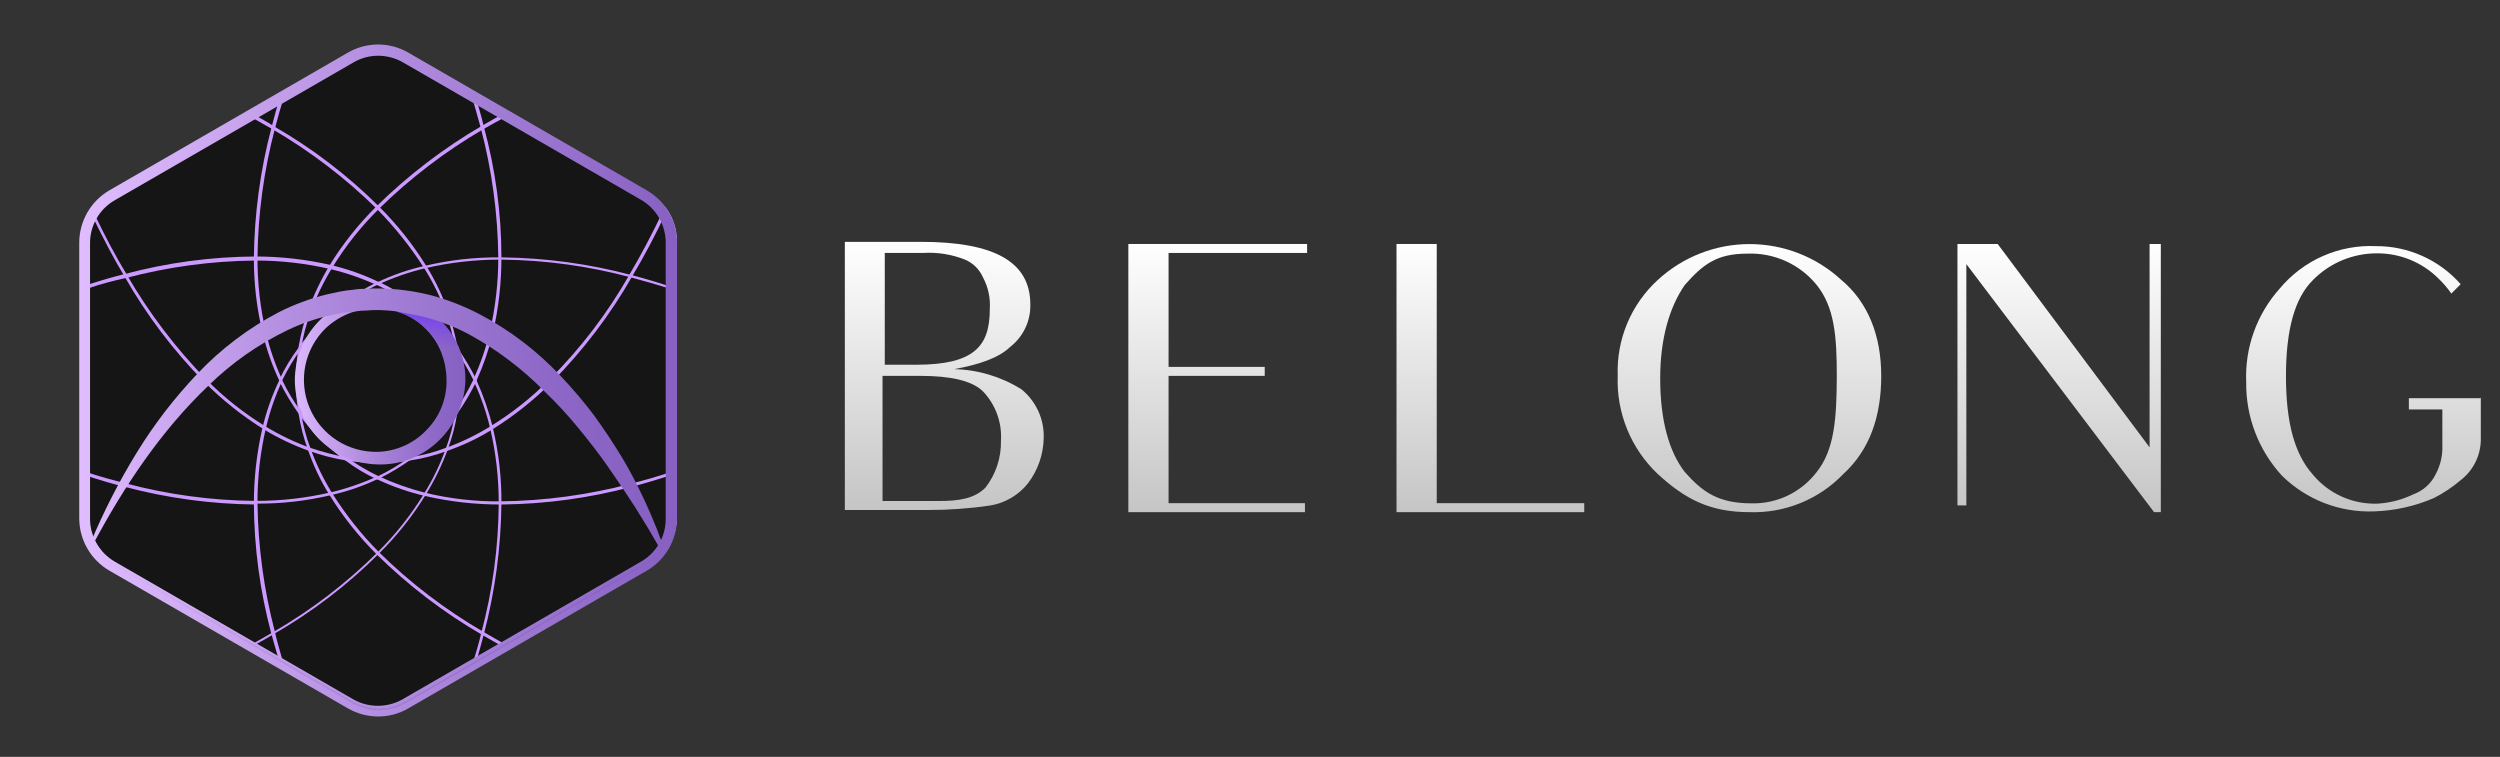 <svg width="218" height="66" viewBox="0 0 218 66" fill="none" xmlns="http://www.w3.org/2000/svg"><rect x="0" y="0" width="218" height="66" fill="#333333" stroke="none"/><g clip-path="url(#clip0_909_1256)"><path d="M83.196 32.189C85.341 31.805 87.095 31.218 88.09 30.248C88.652 29.811 89.104 29.248 89.408 28.605C89.713 27.962 89.862 27.256 89.844 26.544C89.844 22.841 86.728 21.088 80.293 21.088H73.67V44.472H80.88C82.706 44.477 84.53 44.346 86.337 44.081C87.646 43.87 88.829 43.174 89.648 42.132C90.501 41.008 90.978 39.643 91.01 38.233C91.042 37.415 90.882 36.602 90.544 35.857C90.205 35.112 89.698 34.456 89.061 33.942C87.299 32.842 85.273 32.236 83.196 32.189ZM76.957 22.058H80.464C81.727 21.976 82.992 22.177 84.167 22.646C84.866 22.948 85.423 23.505 85.725 24.204C86.168 25.04 86.371 25.983 86.312 26.928C86.312 28.681 85.921 29.856 84.95 30.631C83.98 31.406 82.413 31.805 79.885 31.805H77.153V22.058H76.957ZM85.929 42.523C84.958 43.494 83.596 43.689 81.851 43.689H76.957V32.776H80.268C82.805 32.776 84.754 33.168 85.725 34.138C86.266 34.708 86.683 35.383 86.951 36.121C87.219 36.859 87.332 37.645 87.283 38.428C87.316 39.908 86.838 41.355 85.929 42.523Z" fill="url(#paint0_linear_909_1256)"/><path d="M98.392 26.928V35.696V37.058V38.624V44.66H113.791V43.877H104.827H101.899V38.624V37.058V36.087V35.696V32.776H104.24H110.284V31.993H104.24H101.899V27.711V27.124V22.058H105.023H113.979V21.275H98.392V26.928Z" fill="url(#paint1_linear_909_1256)"/><path d="M125.284 21.275H121.776V27.124V38.624V44.66H138.146V43.877H125.284V21.275Z" fill="url(#paint2_linear_909_1256)"/><path d="M160.552 24.399C158.374 22.396 155.522 21.284 152.563 21.284C149.603 21.284 146.752 22.396 144.573 24.399C143.413 25.455 142.499 26.752 141.893 28.199C141.287 29.646 141.005 31.208 141.066 32.776C141.004 34.373 141.285 35.964 141.89 37.443C142.495 38.921 143.41 40.253 144.573 41.348C146.914 43.493 149.06 44.66 152.567 44.66C154.082 44.71 155.592 44.441 156.997 43.87C158.402 43.3 159.671 42.441 160.723 41.348C163.064 39.211 164.043 36.283 164.043 32.776C164.043 29.269 162.893 26.349 160.552 24.399ZM158.415 41.161C157.754 42.028 156.897 42.728 155.915 43.203C154.933 43.677 153.853 43.914 152.763 43.893C149.834 43.893 148.472 42.914 146.914 41.161C145.552 39.407 144.769 36.683 144.769 33.004C144.769 29.497 145.585 26.773 146.914 24.848C148.472 23.094 149.647 22.116 152.371 22.116C153.521 22.071 154.666 22.295 155.715 22.769C156.764 23.243 157.689 23.955 158.415 24.848C159.973 26.797 160.169 29.326 160.169 32.833C160.152 36.479 159.973 39.211 158.415 41.161Z" fill="url(#paint3_linear_909_1256)"/><path d="M187.444 25.37V39.008L174.198 21.275H170.69V26.732V39.008V44.073H171.465V39.008V23.029L187.835 44.66H188.423V25.566V21.275H187.444V25.37Z" fill="url(#paint4_linear_909_1256)"/><path d="M216.285 34.725H210.053V35.704H212.973V38.82C213.011 39.699 212.811 40.573 212.394 41.348C211.999 42.165 211.299 42.795 210.445 43.102C209.468 43.579 208.406 43.856 207.321 43.917C206.249 43.954 205.183 43.745 204.204 43.305C203.226 42.865 202.361 42.207 201.677 41.381C200.111 39.627 199.336 36.903 199.336 32.808C199.336 28.714 200.111 25.99 201.677 24.432C202.412 23.682 203.29 23.088 204.26 22.686C205.23 22.284 206.271 22.081 207.321 22.091C209.287 22.092 211.175 22.862 212.582 24.236C213.019 24.649 213.412 25.105 213.756 25.598L214.572 24.782C213.647 23.732 212.507 22.892 211.229 22.319C209.952 21.746 208.566 21.454 207.166 21.463C205.579 21.392 203.997 21.69 202.543 22.332C201.09 22.975 199.806 23.944 198.789 25.166C196.788 27.399 195.74 30.326 195.869 33.322C195.83 36.339 196.944 39.257 198.985 41.479C200.036 42.514 201.287 43.323 202.661 43.859C204.035 44.395 205.504 44.645 206.978 44.594C208.79 44.543 210.576 44.147 212.239 43.428C213.075 43.002 213.858 42.479 214.572 41.87C215.136 41.435 215.589 40.873 215.894 40.229C216.198 39.586 216.347 38.879 216.326 38.167V34.66L216.285 34.725Z" fill="url(#paint5_linear_909_1256)"/></g><g clip-path="url(#clip1_909_1256)"><path d="M7.106 45.052V21.032C7.102 20.194 7.322 19.37 7.743 18.646C8.164 17.922 8.771 17.323 9.5 16.911L30.302 4.901C31.029 4.476 31.855 4.253 32.696 4.253C33.537 4.253 34.364 4.476 35.09 4.901L55.892 16.911C56.618 17.327 57.221 17.927 57.641 18.65C58.062 19.374 58.284 20.195 58.286 21.032V45.091C58.29 45.929 58.07 46.752 57.649 47.477C57.228 48.201 56.621 48.8 55.892 49.212L35.09 61.222C34.364 61.646 33.537 61.87 32.696 61.87C31.855 61.87 31.029 61.646 30.302 61.222L9.5 49.212C8.77 48.791 8.164 48.185 7.743 47.454C7.323 46.724 7.103 45.895 7.106 45.052Z" fill="#151515"/><path d="M58.836 20.992V45.091C58.843 46.093 58.527 47.07 57.933 47.877C57.533 48.421 57.026 48.875 56.441 49.212L44.078 56.355L41.291 57.964L35.6 61.261C34.881 61.685 34.061 61.908 33.226 61.908C32.391 61.908 31.571 61.685 30.851 61.261L24.493 57.572L22.138 56.198L10.01 49.212C9.264 48.787 8.653 48.161 8.244 47.406C7.852 46.698 7.649 45.9 7.655 45.091V20.992C7.651 20.237 7.84 19.494 8.205 18.833C8.625 18.02 9.264 17.341 10.05 16.871L21.903 10.002L24.611 8.433L30.891 4.822C31.61 4.398 32.43 4.174 33.265 4.174C34.1 4.174 34.92 4.398 35.64 4.822L41.252 8.04L44.392 9.846L56.52 16.832C57.138 17.188 57.662 17.686 58.051 18.284C58.563 19.094 58.836 20.033 58.836 20.992Z" stroke="black" stroke-width="0.196" stroke-miterlimit="10"/><path d="M32.971 40.381C36.894 40.381 40.075 37.2 40.075 33.277C40.075 29.353 36.894 26.173 32.971 26.173C29.047 26.173 25.867 29.353 25.867 33.277C25.867 37.2 29.047 40.381 32.971 40.381Z" stroke="black" stroke-width="0.196" stroke-miterlimit="10"/><path d="M41.331 57.964L35.6 61.261C34.881 61.685 34.061 61.908 33.226 61.908C32.391 61.908 31.571 61.685 30.851 61.261L24.493 57.572L22.138 56.198L10.01 49.212C9.264 48.787 8.653 48.161 8.244 47.406C7.852 46.698 7.649 45.9 7.655 45.091V20.992C7.651 20.237 7.84 19.494 8.205 18.833C8.625 18.02 9.264 17.341 10.05 16.871L21.903 10.002L24.611 8.433L30.891 4.822C31.61 4.398 32.43 4.174 33.265 4.174C34.1 4.174 34.92 4.398 35.64 4.822L41.252 8.04L44.392 9.846L56.52 16.832C57.138 17.188 57.662 17.686 58.051 18.284C58.597 19.066 58.885 19.999 58.875 20.953V45.051C58.883 46.053 58.566 47.031 57.972 47.838C57.573 48.381 57.065 48.836 56.481 49.173L44.117 56.316L41.331 57.964Z" stroke="black" stroke-width="0.196" stroke-miterlimit="10"/><path d="M32.971 40.381C32.024 40.383 31.079 40.304 30.145 40.146C29.062 39.968 27.998 39.693 26.966 39.322C25.584 38.831 24.255 38.2 23.002 37.438C21.124 36.266 19.386 34.883 17.821 33.317C15.116 30.57 12.78 27.483 10.874 24.132C9.893 22.523 8.99 20.757 8.087 18.912L8.009 18.834L8.048 18.755C8.471 17.921 9.125 17.226 9.932 16.754L30.773 4.704C31.521 4.28 32.366 4.057 33.226 4.057C34.086 4.057 34.931 4.28 35.679 4.704L56.52 16.754C57.146 17.145 57.692 17.651 58.129 18.245L58.169 18.324L58.129 18.402C57.225 20.365 56.217 22.278 55.107 24.132C53.188 27.485 50.839 30.572 48.121 33.317C46.559 34.885 44.82 36.268 42.94 37.438C41.695 38.215 40.365 38.847 38.976 39.322C37.948 39.706 36.882 39.982 35.797 40.146C34.863 40.302 33.918 40.381 32.971 40.381ZM8.323 18.834C9.15 20.593 10.067 22.309 11.07 23.975C12.986 27.285 15.307 30.344 17.978 33.081C19.519 34.646 21.246 36.017 23.119 37.163C24.359 37.925 25.675 38.556 27.044 39.047C28.069 39.4 29.119 39.675 30.184 39.871C32.029 40.185 33.913 40.185 35.758 39.871C36.831 39.712 37.884 39.436 38.897 39.047C40.255 38.555 41.557 37.924 42.783 37.163C44.657 36.017 46.383 34.646 47.925 33.081C50.639 30.372 52.975 27.309 54.872 23.975C55.892 22.248 56.913 20.325 57.855 18.324C57.47 17.781 56.975 17.326 56.402 16.989L35.561 4.979C34.857 4.574 34.058 4.361 33.246 4.361C32.433 4.361 31.634 4.574 30.93 4.979L10.05 17.028C9.315 17.455 8.716 18.081 8.323 18.834Z" fill="#CB99FF"/><path d="M22.099 56.355L22.02 56.316L9.893 49.33C9.112 48.889 8.472 48.236 8.048 47.446C7.639 46.714 7.423 45.89 7.42 45.052V20.992C7.426 20.136 7.653 19.296 8.079 18.553C8.506 17.81 9.117 17.19 9.853 16.753L21.863 9.846L21.942 9.885C22.648 10.277 23.316 10.631 23.904 11.023C27.244 12.943 30.319 15.291 33.049 18.009C34.62 19.57 36.004 21.308 37.17 23.19C37.939 24.426 38.571 25.742 39.054 27.115C39.397 28.116 39.672 29.139 39.879 30.177V30.294C40.036 31.228 40.115 32.173 40.114 33.12C40.107 33.948 40.042 34.774 39.918 35.593C39.918 35.711 39.879 35.828 39.879 35.985C39.71 37.07 39.434 38.135 39.054 39.164C38.55 40.548 37.905 41.876 37.131 43.129C35.972 45.016 34.588 46.755 33.01 48.309C30.28 51.027 27.205 53.376 23.865 55.295C23.355 55.609 22.805 55.923 22.138 56.277L22.099 56.355ZM21.863 10.199L10.05 17.028C9.291 17.471 8.677 18.126 8.283 18.912C7.936 19.564 7.76 20.293 7.773 21.032V45.13C7.768 45.915 7.971 46.687 8.362 47.367C8.768 48.101 9.365 48.711 10.089 49.133L22.138 56.081C22.766 55.727 23.316 55.413 23.787 55.139C27.107 53.222 30.167 50.887 32.892 48.192C34.457 46.65 35.828 44.924 36.974 43.05C37.735 41.824 38.367 40.521 38.858 39.164C39.237 38.148 39.514 37.096 39.682 36.025C39.715 35.91 39.728 35.79 39.721 35.671C39.844 34.866 39.909 34.053 39.918 33.238C39.919 32.304 39.84 31.372 39.682 30.451V30.373C39.508 29.332 39.246 28.308 38.897 27.311C38.414 25.951 37.782 24.648 37.013 23.426C35.815 21.543 34.421 19.793 32.853 18.206C30.117 15.522 27.059 13.188 23.747 11.259C23.159 10.945 22.531 10.552 21.863 10.199Z" fill="#CB99FF"/><path d="M44.078 56.512L44 56.473C43.372 56.12 42.665 55.727 41.998 55.335C38.668 53.399 35.596 51.052 32.853 48.348C31.284 46.786 29.901 45.047 28.732 43.167C27.954 41.923 27.322 40.593 26.848 39.203C26.463 38.162 26.187 37.083 26.024 35.985C25.867 35.051 25.789 34.106 25.788 33.159C25.801 31.099 26.159 29.056 26.848 27.115C27.346 25.736 27.977 24.408 28.732 23.151C29.892 21.264 31.275 19.524 32.853 17.97C35.602 15.273 38.673 12.926 41.998 10.984C42.744 10.552 43.489 10.12 44.274 9.728L44.353 9.688L56.559 16.753C57.185 17.144 57.731 17.65 58.168 18.245C58.722 19.055 59.023 20.011 59.032 20.992V45.091C59.027 45.952 58.795 46.796 58.361 47.54C57.928 48.284 57.306 48.901 56.559 49.33L44.078 56.512ZM44.353 10.042C43.607 10.434 42.861 10.866 42.155 11.258C38.844 13.188 35.785 15.521 33.049 18.205C31.484 19.747 30.114 21.473 28.968 23.347C28.214 24.577 27.583 25.879 27.084 27.233C26.704 28.262 26.428 29.327 26.259 30.412C25.945 32.256 25.945 34.141 26.259 35.985C26.418 37.059 26.695 38.112 27.084 39.125C27.575 40.482 28.206 41.784 28.968 43.011C30.134 44.87 31.503 46.595 33.049 48.152C35.779 50.843 38.839 53.177 42.155 55.099C42.822 55.492 43.45 55.845 44.078 56.198L56.363 49.094C56.921 48.769 57.403 48.327 57.776 47.799C58.352 47.015 58.655 46.063 58.639 45.091V20.992C58.651 20.062 58.362 19.154 57.815 18.402C57.419 17.835 56.911 17.354 56.324 16.989L44.353 10.042Z" fill="#CB99FF"/><path d="M22.216 43.992C18.4 43.952 14.603 43.438 10.913 42.462C9.932 42.226 8.872 41.912 7.616 41.52L7.498 41.48V20.992C7.504 20.136 7.731 19.296 8.158 18.553C8.584 17.811 9.195 17.191 9.932 16.754L30.773 4.704C31.52 4.28 32.366 4.057 33.226 4.057C34.086 4.057 34.931 4.28 35.679 4.704L41.331 7.962V8.001C41.645 9.022 41.959 10.042 42.194 11.063C43.206 14.772 43.721 18.6 43.725 22.445C43.727 24.664 43.477 26.876 42.979 29.038C42.639 30.453 42.166 31.833 41.566 33.16V33.199C41.08 34.197 40.516 35.155 39.878 36.064C39.8 36.182 39.682 36.3 39.604 36.417V36.496H39.525C39.062 37.1 38.564 37.677 38.034 38.223C37.72 38.537 37.366 38.851 37.053 39.125C36.674 39.473 36.267 39.788 35.836 40.067C34.94 40.704 33.995 41.269 33.01 41.755H32.971C31.667 42.377 30.298 42.852 28.889 43.168C26.73 43.685 24.515 43.936 22.295 43.914C22.256 43.992 22.256 43.992 22.216 43.992ZM7.773 41.245C8.99 41.637 10.01 41.912 10.952 42.148C14.628 43.126 18.413 43.64 22.216 43.678H22.295C24.501 43.681 26.7 43.431 28.849 42.932C30.254 42.598 31.621 42.125 32.931 41.52H32.971C33.935 41.055 34.854 40.503 35.718 39.871C36.144 39.601 36.539 39.285 36.895 38.929C37.209 38.654 37.523 38.38 37.877 38.026C38.407 37.494 38.904 36.93 39.368 36.339V36.3L39.407 36.221L39.643 35.868C40.275 34.99 40.827 34.058 41.291 33.081V33.042C41.897 31.732 42.37 30.364 42.704 28.96C43.202 26.824 43.453 24.638 43.45 22.445C43.41 18.628 42.895 14.831 41.919 11.141C41.645 10.16 41.37 9.139 41.056 8.119L35.522 4.901C34.817 4.496 34.019 4.283 33.206 4.283C32.393 4.283 31.595 4.496 30.89 4.901L10.049 17.028C9.29 17.472 8.677 18.126 8.283 18.912C7.936 19.564 7.76 20.293 7.773 21.032V41.245Z" fill="#CB99FF"/><path d="M33.245 62.046C32.378 62.037 31.527 61.808 30.773 61.379L24.336 57.689V57.65C24.101 56.787 23.865 56.002 23.669 55.295C22.673 51.583 22.159 47.757 22.138 43.913C22.136 41.694 22.386 39.482 22.884 37.319C23.22 35.898 23.707 34.516 24.336 33.198V33.159C24.799 32.161 25.364 31.214 26.024 30.333C26.584 29.556 27.201 28.822 27.869 28.135C28.546 27.458 29.282 26.841 30.066 26.291C30.962 25.654 31.907 25.089 32.892 24.603H32.932C34.235 23.98 35.604 23.506 37.013 23.19C39.173 22.673 41.387 22.422 43.607 22.444H43.764C47.568 22.487 51.351 23.001 55.029 23.975C56.245 24.289 57.54 24.681 58.875 25.113L58.993 25.152V45.169C58.987 46.03 58.756 46.875 58.322 47.619C57.888 48.362 57.267 48.98 56.52 49.408L35.679 61.457C34.92 61.827 34.09 62.028 33.245 62.046ZM24.611 57.493L30.93 61.143C31.634 61.548 32.433 61.761 33.245 61.761C34.058 61.761 34.857 61.548 35.561 61.143L56.402 49.094C56.961 48.769 57.443 48.327 57.815 47.799C58.391 47.015 58.694 46.063 58.679 45.091V25.27C57.383 24.838 56.127 24.485 54.95 24.171C51.3 23.195 47.542 22.681 43.764 22.64H43.607C41.414 22.638 39.228 22.888 37.092 23.386C35.688 23.721 34.32 24.194 33.01 24.799H32.971C32.007 25.264 31.087 25.816 30.223 26.448C29.46 26.995 28.738 27.598 28.065 28.253C27.399 28.916 26.794 29.639 26.259 30.412C25.636 31.281 25.084 32.2 24.611 33.159V33.198C24.006 34.509 23.532 35.876 23.198 37.28C22.7 39.416 22.45 41.602 22.452 43.795C22.495 47.625 23.009 51.434 23.983 55.138C24.14 55.884 24.375 56.63 24.611 57.493Z" fill="#CB99FF"/><path d="M33.245 62.047C32.378 62.038 31.527 61.808 30.773 61.379L9.932 49.33C9.151 48.889 8.511 48.236 8.087 47.446C7.678 46.714 7.462 45.89 7.459 45.052V24.878L7.577 24.839C8.833 24.446 9.893 24.132 10.874 23.897C14.587 22.904 18.412 22.389 22.256 22.366C24.475 22.364 26.687 22.614 28.85 23.112C30.271 23.448 31.653 23.935 32.971 24.564H33.01C34.008 25.027 34.955 25.593 35.836 26.252C35.91 26.292 35.977 26.345 36.032 26.409C36.737 26.925 37.406 27.489 38.034 28.096C38.711 28.774 39.328 29.51 39.879 30.294C39.9 30.316 39.914 30.343 39.918 30.373C40.539 31.258 41.09 32.189 41.566 33.16V33.199C42.166 34.525 42.639 35.905 42.979 37.32C43.494 39.48 43.745 41.694 43.725 43.914C43.682 47.756 43.168 51.579 42.194 55.296C41.959 56.159 41.723 57.101 41.409 58.043V58.082L35.64 61.419C34.906 61.823 34.083 62.038 33.245 62.047ZM7.773 25.114V45.091C7.768 45.876 7.971 46.648 8.362 47.328C8.768 48.062 9.365 48.672 10.089 49.094L30.93 61.144C31.634 61.549 32.433 61.762 33.245 61.762C34.058 61.762 34.857 61.549 35.561 61.144L41.213 57.886C41.488 56.983 41.763 56.081 41.959 55.217C42.952 51.517 43.466 47.705 43.489 43.874C43.492 41.681 43.242 39.495 42.744 37.359C42.409 35.955 41.936 34.588 41.331 33.277V33.238C40.873 32.291 40.335 31.385 39.721 30.53L39.682 30.491C39.137 29.726 38.534 29.004 37.877 28.332C37.261 27.727 36.605 27.163 35.914 26.644C35.836 26.605 35.797 26.527 35.718 26.527C34.841 25.894 33.908 25.343 32.931 24.878H32.892C31.582 24.273 30.215 23.799 28.81 23.465C26.675 22.967 24.488 22.717 22.295 22.72H22.217C18.413 22.76 14.629 23.274 10.952 24.25C9.877 24.476 8.815 24.764 7.773 25.114Z" fill="#CB99FF"/><path d="M43.803 43.992H43.646C41.427 43.997 39.215 43.747 37.053 43.246C35.647 42.918 34.279 42.445 32.971 41.834H32.931C31.933 41.371 30.986 40.805 30.105 40.146C29.329 39.586 28.594 38.969 27.908 38.301C27.23 37.623 26.613 36.888 26.063 36.103C25.426 35.208 24.862 34.263 24.375 33.277V33.238C23.751 31.918 23.264 30.537 22.923 29.117C22.395 26.959 22.131 24.745 22.138 22.523C22.176 18.68 22.69 14.857 23.669 11.141C23.904 10.238 24.14 9.336 24.415 8.433V8.394L30.773 4.704C31.521 4.28 32.366 4.057 33.226 4.057C34.086 4.057 34.931 4.28 35.679 4.704L56.52 16.754C57.146 17.145 57.692 17.651 58.129 18.245C58.683 19.055 58.984 20.011 58.992 20.992V41.284L58.875 41.323C57.54 41.755 56.245 42.148 55.028 42.462C51.365 43.435 47.594 43.949 43.803 43.992ZM33.01 41.52C34.322 42.132 35.688 42.618 37.092 42.972C39.237 43.491 41.439 43.742 43.646 43.717C47.476 43.675 51.285 43.161 54.989 42.187C56.206 41.873 57.462 41.52 58.718 41.088V20.992C58.729 20.063 58.44 19.154 57.894 18.402C57.497 17.835 56.99 17.355 56.402 16.989L35.561 4.979C34.856 4.574 34.058 4.361 33.245 4.361C32.433 4.361 31.634 4.574 30.93 4.979L24.729 8.551C24.454 9.414 24.218 10.278 23.983 11.18C23.004 14.883 22.49 18.693 22.452 22.523C22.449 24.716 22.7 26.903 23.198 29.038C23.532 30.443 24.005 31.81 24.611 33.12V33.16C25.075 34.124 25.627 35.043 26.259 35.907C26.806 36.671 27.41 37.392 28.065 38.066C28.728 38.732 29.45 39.336 30.223 39.871C31.101 40.503 32.033 41.055 33.01 41.52Z" fill="#CB99FF"/><path d="M32.971 62.478C32.047 62.476 31.141 62.232 30.341 61.772L9.539 49.761C8.742 49.298 8.08 48.633 7.619 47.835C7.158 47.036 6.913 46.131 6.91 45.209V21.149C6.913 20.227 7.158 19.322 7.619 18.523C8.08 17.724 8.742 17.06 9.539 16.596L30.341 4.586C31.14 4.124 32.047 3.88 32.971 3.88C33.894 3.88 34.801 4.124 35.6 4.586L56.402 16.596C57.199 17.06 57.861 17.724 58.322 18.523C58.784 19.322 59.028 20.227 59.032 21.149V45.209C59.028 46.131 58.784 47.036 58.322 47.835C57.861 48.633 57.199 49.298 56.402 49.761L35.6 61.772C34.803 62.237 33.895 62.481 32.971 62.478ZM32.971 4.861C32.212 4.861 31.466 5.064 30.812 5.45L10.01 17.46C9.353 17.835 8.808 18.378 8.428 19.033C8.049 19.688 7.85 20.432 7.852 21.189V45.248C7.853 46.004 8.054 46.746 8.433 47.401C8.811 48.055 9.355 48.598 10.01 48.976L30.812 60.986C31.465 61.353 32.202 61.546 32.951 61.546C33.7 61.546 34.437 61.353 35.09 60.986L55.892 48.976C56.549 48.601 57.095 48.058 57.474 47.403C57.853 46.748 58.052 46.005 58.05 45.248V21.149C58.049 20.393 57.848 19.651 57.47 18.996C57.091 18.342 56.547 17.799 55.892 17.421L35.09 5.411C34.442 5.051 33.712 4.862 32.971 4.861Z" fill="url(#paint6_linear_909_1256)"/><path d="M40.585 33.12C40.538 35.141 39.691 37.061 38.23 38.458C37.523 39.139 36.686 39.672 35.769 40.022C34.852 40.373 33.873 40.535 32.892 40.499C31.931 40.472 30.985 40.259 30.106 39.871C29.244 39.477 28.459 38.932 27.79 38.262C27.129 37.585 26.609 36.785 26.259 35.907C25.9 35.035 25.714 34.102 25.71 33.159C25.716 31.242 26.461 29.4 27.79 28.018C29.149 26.629 30.989 25.814 32.931 25.741C33.915 25.716 34.893 25.887 35.81 26.244C36.726 26.601 37.562 27.137 38.269 27.821C39.003 28.494 39.588 29.313 39.987 30.226C40.386 31.138 40.59 32.124 40.585 33.12ZM38.937 33.12C38.93 32.329 38.784 31.545 38.505 30.804C38.224 30.06 37.797 29.379 37.249 28.803C36.692 28.212 36.024 27.738 35.283 27.408C34.542 27.078 33.742 26.898 32.931 26.88C31.26 26.848 29.641 27.467 28.418 28.606C27.509 29.485 26.887 30.617 26.631 31.855C26.377 33.093 26.501 34.379 26.989 35.544C27.476 36.711 28.304 37.702 29.364 38.39C30.425 39.078 31.668 39.43 32.931 39.4C33.746 39.378 34.547 39.193 35.289 38.856C36.03 38.519 36.697 38.036 37.249 37.437C37.802 36.865 38.236 36.189 38.526 35.448C38.815 34.707 38.955 33.916 38.937 33.12Z" fill="url(#paint7_linear_909_1256)"/><path d="M57.815 47.877C57.776 47.917 57.776 47.956 57.736 48.034L57.658 48.113L57.501 48.27C57.407 48.384 57.301 48.489 57.187 48.584C56.961 48.779 56.725 48.963 56.481 49.133C55.97 49.447 55.421 49.722 54.911 50.036L51.771 51.842L45.53 55.452L39.29 59.063L36.15 60.869C35.639 61.19 35.1 61.466 34.541 61.693C33.959 61.886 33.347 61.966 32.735 61.928C32.121 61.893 31.52 61.733 30.969 61.457C30.419 61.183 29.909 60.869 29.399 60.555L26.259 58.749L20.019 55.138L13.778 51.528L10.638 49.722C10.097 49.447 9.584 49.118 9.108 48.741C8.633 48.344 8.234 47.866 7.93 47.328L7.891 47.289L7.93 47.249C9.054 44.576 10.38 41.991 11.894 39.517C13.423 37.02 15.212 34.691 17.232 32.571C19.277 30.415 21.664 28.611 24.297 27.233C25.644 26.547 27.067 26.021 28.536 25.663L29.635 25.427C30.011 25.353 30.391 25.301 30.773 25.27C31.148 25.205 31.53 25.179 31.911 25.192C32.289 25.159 32.669 25.146 33.049 25.152C34.572 25.172 36.086 25.369 37.563 25.741C39.031 26.135 40.453 26.688 41.802 27.39C44.457 28.783 46.859 30.614 48.906 32.806C49.923 33.877 50.88 35.003 51.771 36.181C52.634 37.359 53.459 38.615 54.204 39.831C54.95 41.048 55.617 42.383 56.245 43.717C56.559 44.384 56.834 45.051 57.109 45.719C57.256 46.052 57.387 46.393 57.501 46.739L57.697 47.249L57.815 47.524V47.877ZM57.619 47.877L57.462 47.681C57.423 47.603 57.383 47.563 57.344 47.485L57.069 47.014L56.52 46.072L55.382 44.227C54.597 43.011 53.812 41.833 52.987 40.656C52.163 39.478 51.3 38.379 50.397 37.28C49.504 36.191 48.547 35.156 47.532 34.18C45.582 32.186 43.346 30.493 40.899 29.156C40.29 28.828 39.661 28.54 39.015 28.292C38.387 28.057 37.72 27.821 37.053 27.625C35.733 27.27 34.376 27.073 33.01 27.036C32.669 27.03 32.329 27.043 31.989 27.076C31.648 27.081 31.307 27.107 30.969 27.154L29.949 27.272C29.605 27.318 29.264 27.384 28.928 27.468C27.585 27.759 26.281 28.207 25.043 28.803C22.506 30.028 20.186 31.658 18.174 33.63C14.053 37.555 10.835 42.383 8.126 47.446V47.367C8.406 47.888 8.794 48.343 9.265 48.702C9.74 49.069 10.253 49.385 10.795 49.644L13.935 51.449L20.176 55.06L26.416 58.671L29.556 60.476C30.066 60.751 30.576 61.104 31.126 61.34C31.66 61.579 32.231 61.725 32.814 61.771C33.399 61.812 33.987 61.732 34.541 61.536C35.083 61.314 35.608 61.051 36.111 60.751L39.251 58.946L45.491 55.335L51.731 51.724L54.871 49.918C55.382 49.604 55.931 49.33 56.441 49.016C56.686 48.845 56.922 48.661 57.148 48.466L57.462 48.152L57.619 47.995L57.697 47.917C57.58 47.877 57.619 47.877 57.619 47.877Z" fill="url(#paint8_linear_909_1256)"/><path d="M34.423 27.155C35.361 27.29 36.291 27.474 37.209 27.704C37.705 27.823 38.191 27.981 38.662 28.175C38.662 28.175 39.172 28.764 39.407 29.117C39.596 29.421 39.766 29.735 39.918 30.059L38.348 30.412C38.022 29.698 37.555 29.057 36.974 28.529C36.271 27.838 35.386 27.361 34.423 27.155Z" fill="url(#paint9_linear_909_1256)"/></g><defs><linearGradient id="paint0_linear_909_1256" x1="82.342" y1="21.088" x2="82.342" y2="44.472" gradientUnits="userSpaceOnUse"><stop stop-color="white"/><stop offset="1" stop-color="#C5C5C5"/></linearGradient><linearGradient id="paint1_linear_909_1256" x1="106.185" y1="21.275" x2="106.185" y2="44.66" gradientUnits="userSpaceOnUse"><stop stop-color="white"/><stop offset="1" stop-color="#C5C5C5"/></linearGradient><linearGradient id="paint2_linear_909_1256" x1="129.961" y1="21.275" x2="129.961" y2="44.66" gradientUnits="userSpaceOnUse"><stop stop-color="white"/><stop offset="1" stop-color="#C5C5C5"/></linearGradient><linearGradient id="paint3_linear_909_1256" x1="152.55" y1="21.284" x2="152.55" y2="44.666" gradientUnits="userSpaceOnUse"><stop stop-color="white"/><stop offset="1" stop-color="#C5C5C5"/></linearGradient><linearGradient id="paint4_linear_909_1256" x1="179.556" y1="21.275" x2="179.556" y2="44.66" gradientUnits="userSpaceOnUse"><stop stop-color="white"/><stop offset="1" stop-color="#C5C5C5"/></linearGradient><linearGradient id="paint5_linear_909_1256" x1="206.093" y1="21.453" x2="206.093" y2="44.601" gradientUnits="userSpaceOnUse"><stop stop-color="white"/><stop offset="1" stop-color="#C5C5C5"/></linearGradient><linearGradient id="paint6_linear_909_1256" x1="6.91" y1="33.179" x2="59.032" y2="33.179" gradientUnits="userSpaceOnUse"><stop stop-color="#E0BDFF"/><stop offset="1" stop-color="#8660C2"/></linearGradient><linearGradient id="paint7_linear_909_1256" x1="25.258" y1="33.124" x2="40.597" y2="33.124" gradientUnits="userSpaceOnUse"><stop stop-color="#E0BDFF"/><stop offset="0.23" stop-color="#C5A1ED"/><stop offset="0.56" stop-color="#A37ED5"/><stop offset="0.83" stop-color="#8E68C7"/><stop offset="1" stop-color="#8660C2"/></linearGradient><linearGradient id="paint8_linear_909_1256" x1="6.925" y1="43.541" x2="58.839" y2="43.541" gradientUnits="userSpaceOnUse"><stop stop-color="#E0BDFF"/><stop offset="0.03" stop-color="#DCB8FC"/><stop offset="0.32" stop-color="#B792E3"/><stop offset="0.59" stop-color="#9C77D1"/><stop offset="0.82" stop-color="#8C66C6"/><stop offset="1" stop-color="#8660C2"/></linearGradient><linearGradient id="paint9_linear_909_1256" x1="37.17" y1="27.139" x2="37.17" y2="30.42" gradientUnits="userSpaceOnUse"><stop stop-color="#7541ED" stop-opacity="0.98"/><stop offset="1" stop-color="#7540EE" stop-opacity="0"/></linearGradient><clipPath id="clip0_909_1256"><rect width="143.553" height="24.469" fill="white" transform="translate(73.466 20.9)"/></clipPath><clipPath id="clip1_909_1256"><rect width="52.122" height="58.598" fill="white" transform="translate(6.91 3.88)"/></clipPath></defs></svg>